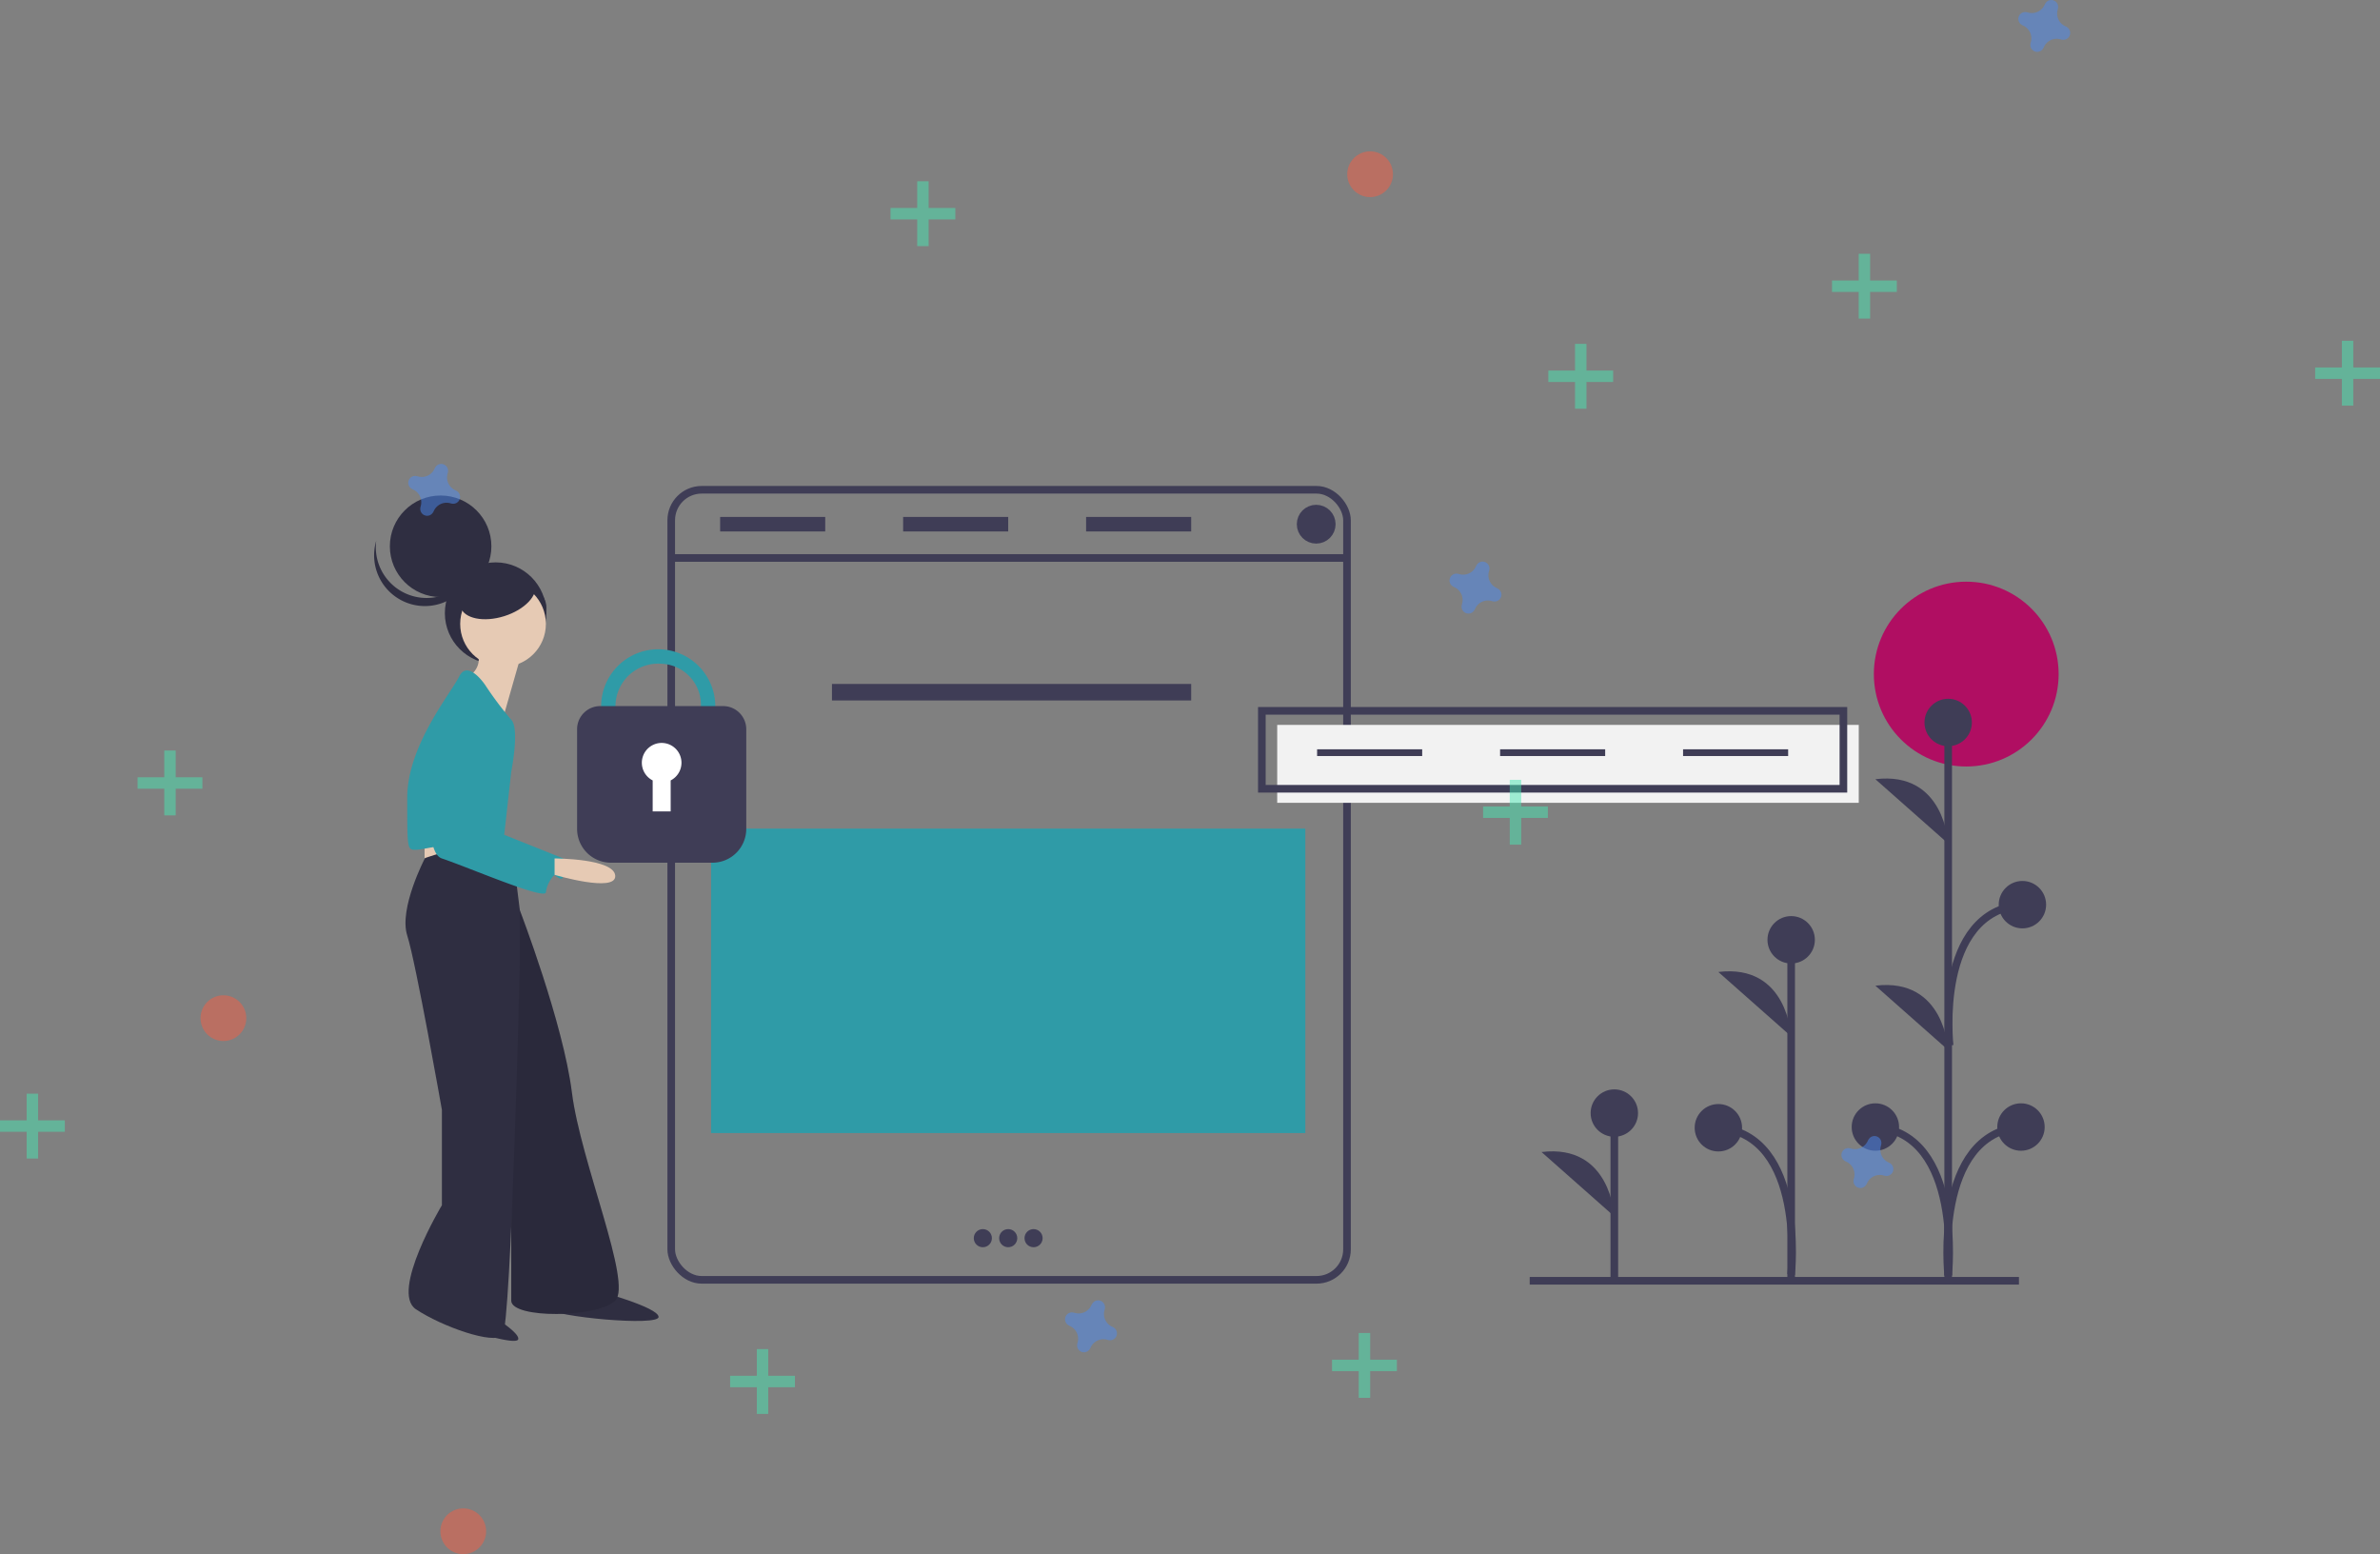 <svg id="Component_59_1" data-name="Component 59 – 1" xmlns="http://www.w3.org/2000/svg" width="312.307" height="203.894" viewBox="0 0 312.307 203.894">
  <rect x="0" y="0" width="312.307" height="203.894" fill="#808080" stroke="none"/>
  <ellipse id="Ellipse_70" data-name="Ellipse 70" cx="12.124" cy="12.124" rx="12.124" ry="12.124" transform="translate(245.889 76.312)" fill="#b00e62"/>
  <line id="Line_22" data-name="Line 22" y1="21.992" transform="translate(211.834 146.029)" fill="#3f3d56" stroke="#3f3d56" stroke-miterlimit="10" stroke-width="1"/>
  <ellipse id="Ellipse_71" data-name="Ellipse 71" cx="3.11" cy="3.11" rx="3.11" ry="3.11" transform="translate(208.725 142.919)" fill="#3f3d56"/>
  <path id="Path_1374" data-name="Path 1374" d="M824.893,614.815s-.444-9.555-9.552-8.445" transform="translate(-613.059 -455.232)" fill="#3f3d56"/>
  <line id="Line_23" data-name="Line 23" y1="73.354" transform="translate(255.643 94.821)" fill="#3f3d56" stroke="#3f3d56" stroke-miterlimit="10" stroke-width="1"/>
  <ellipse id="Ellipse_72" data-name="Ellipse 72" cx="3.11" cy="3.11" rx="3.11" ry="3.11" transform="translate(252.533 91.676)" fill="#3f3d56"/>
  <ellipse id="Ellipse_73" data-name="Ellipse 73" cx="3.11" cy="3.11" rx="3.11" ry="3.11" transform="translate(242.98 144.748)" fill="#3f3d56"/>
  <path id="Path_1375" data-name="Path 1375" d="M1045.986,367.969s-.444-9.555-9.552-8.445" transform="translate(-790.344 -257.298)" fill="#3f3d56"/>
  <path id="Path_1376" data-name="Path 1376" d="M1045.986,504.681s-.444-9.555-9.552-8.445" transform="translate(-790.344 -366.921)" fill="#3f3d56"/>
  <path id="Path_1377" data-name="Path 1377" d="M1045.986,609.642s2-18.573-9.552-19.462" transform="translate(-790.344 -442.323)" fill="none" stroke="#3f3d56" stroke-miterlimit="10" stroke-width="1"/>
  <ellipse id="Ellipse_74" data-name="Ellipse 74" cx="3.11" cy="3.11" rx="3.11" ry="3.11" transform="translate(262.086 144.748)" fill="#3f3d56"/>
  <path id="Path_1378" data-name="Path 1378" d="M1084.113,609.642s-2-18.573,9.552-19.462" transform="translate(-828.469 -442.323)" fill="none" stroke="#3f3d56" stroke-miterlimit="10" stroke-width="1"/>
  <ellipse id="Ellipse_75" data-name="Ellipse 75" cx="3.11" cy="3.11" rx="3.11" ry="3.11" transform="translate(262.275 115.576)" fill="#3f3d56"/>
  <path id="Path_1379" data-name="Path 1379" d="M1085.069,461.423s-2-17.583,9.552-18.471" transform="translate(-829.236 -324.267)" fill="none" stroke="#3f3d56" stroke-miterlimit="10" stroke-width="1"/>
  <line id="Line_24" data-name="Line 24" y1="44.776" transform="translate(235.039 123.295)" fill="#3f3d56" stroke="#3f3d56" stroke-miterlimit="10" stroke-width="1"/>
  <ellipse id="Ellipse_76" data-name="Ellipse 76" cx="3.11" cy="3.11" rx="3.11" ry="3.11" transform="translate(231.93 120.185)" fill="#3f3d56"/>
  <path id="Path_1380" data-name="Path 1380" d="M942,495.6s-.444-9.555-9.552-8.445" transform="translate(-706.965 -359.638)" fill="#3f3d56"/>
  <path id="Path_1381" data-name="Path 1381" d="M942,609.922s2-18.375-9.552-19.264" transform="translate(-706.965 -442.706)" fill="none" stroke="#3f3d56" stroke-miterlimit="10" stroke-width="1"/>
  <ellipse id="Ellipse_77" data-name="Ellipse 77" cx="3.11" cy="3.11" rx="3.11" ry="3.11" transform="translate(222.377 144.843)" fill="#3f3d56"/>
  <line id="Line_25" data-name="Line 25" x2="64.199" transform="translate(200.73 168.028)" fill="none" stroke="#3f3d56" stroke-miterlimit="10" stroke-width="1"/>
  <rect id="Rectangle_803" data-name="Rectangle 803" width="88.675" height="103.652" rx="4" transform="translate(88.08 64.254)" fill="none" stroke="#3f3d56" stroke-miterlimit="10" stroke-width="1"/>
  <line id="Line_26" data-name="Line 26" x2="88.675" transform="translate(88.08 73.203)" fill="none" stroke="#3f3d56" stroke-miterlimit="10" stroke-width="1"/>
  <ellipse id="Ellipse_78" data-name="Ellipse 78" cx="1.545" cy="1.545" rx="1.545" ry="1.545" transform="translate(171.168 67.226)" fill="#fff" stroke="#000" stroke-miterlimit="10" stroke-width="1"/>
  <line id="Line_27" data-name="Line 27" x2="1.391" y2="1.391" transform="translate(172.018 68.076)" fill="#fff" stroke="#000" stroke-miterlimit="10" stroke-width="1"/>
  <line id="Line_28" data-name="Line 28" x1="1.391" y2="1.391" transform="translate(172.018 68.076)" fill="#fff" stroke="#000" stroke-miterlimit="10" stroke-width="1"/>
  <ellipse id="Ellipse_79" data-name="Ellipse 79" cx="1.545" cy="1.545" rx="1.545" ry="1.545" transform="translate(171.168 67.226)" fill="none" stroke="#3f3d56" stroke-miterlimit="10" stroke-width="2"/>
  <line id="Line_29" data-name="Line 29" x2="1.391" y2="1.391" transform="translate(172.018 68.076)" fill="none" stroke="#3f3d56" stroke-miterlimit="10" stroke-width="2"/>
  <line id="Line_30" data-name="Line 30" x1="1.391" y2="1.391" transform="translate(172.018 68.076)" fill="none" stroke="#3f3d56" stroke-miterlimit="10" stroke-width="2"/>
  <rect id="Rectangle_804" data-name="Rectangle 804" width="13.789" height="1.902" transform="translate(94.498 67.82)" fill="#3f3d56"/>
  <rect id="Rectangle_805" data-name="Rectangle 805" width="13.789" height="1.902" transform="translate(118.51 67.82)" fill="#3f3d56"/>
  <rect id="Rectangle_806" data-name="Rectangle 806" width="13.789" height="1.902" transform="translate(142.521 67.82)" fill="#3f3d56"/>
  <rect id="Rectangle_807" data-name="Rectangle 807" width="47.138" height="2.167" transform="translate(109.172 89.73)" fill="#3f3d56"/>
  <rect id="Rectangle_808" data-name="Rectangle 808" width="77.977" height="39.939" transform="translate(93.311 108.71)" fill="#2f9ba7"/>
  <ellipse id="Ellipse_80" data-name="Ellipse 80" cx="1.189" cy="1.189" rx="1.189" ry="1.189" transform="translate(127.781 161.25)" fill="#3f3d56"/>
  <ellipse id="Ellipse_81" data-name="Ellipse 81" cx="1.189" cy="1.189" rx="1.189" ry="1.189" transform="translate(131.109 161.25)" fill="#3f3d56"/>
  <ellipse id="Ellipse_82" data-name="Ellipse 82" cx="1.189" cy="1.189" rx="1.189" ry="1.189" transform="translate(134.438 161.25)" fill="#3f3d56"/>
  <rect id="Rectangle_809" data-name="Rectangle 809" width="76.312" height="10.223" transform="translate(167.596 95.102)" fill="#f2f2f2"/>
  <rect id="Rectangle_810" data-name="Rectangle 810" width="76.312" height="10.223" transform="translate(165.582 93.258)" fill="none" stroke="#3f3d56" stroke-miterlimit="10" stroke-width="1"/>
  <rect id="Rectangle_811" data-name="Rectangle 811" width="13.789" height="0.885" transform="translate(172.832 98.302)" fill="#3f3d56"/>
  <rect id="Rectangle_812" data-name="Rectangle 812" width="13.789" height="0.885" transform="translate(196.844 98.302)" fill="#3f3d56"/>
  <rect id="Rectangle_813" data-name="Rectangle 813" width="13.789" height="0.885" transform="translate(220.854 98.302)" fill="#3f3d56"/>
  <path id="Path_1382" data-name="Path 1382" d="M95.273,704.541s7.238,3.95,6.943,5.179c-.16.667-4.052-.329-7.714-1.6-3.088-1.071,1.713-.6,1.329-1.224A3.172,3.172,0,0,1,95.273,704.541Z" transform="translate(-34.215 -534.023)" fill="#2f2e41"/>
  <path id="Path_1383" data-name="Path 1383" d="M162.357,698.711s7.961,2.148,7.961,3.412-13.648,0-14.785-1.137S162.357,698.711,162.357,698.711Z" transform="translate(-83.898 -529.348)" fill="#2f2e41"/>
  <path id="Path_1384" data-name="Path 1384" d="M121.543,418.093l3.412,5.687s5.687,14.785,6.824,23.884,7.961,25.021,5.687,27.3-13.648,2.4-13.648,0v-46.63Z" transform="translate(-56.732 -304.333)" fill="#2f2e41"/>
  <path id="Path_1385" data-name="Path 1385" d="M121.543,418.093l3.412,5.687s5.687,14.785,6.824,23.884,7.961,25.021,5.687,27.3-13.648,2.4-13.648,0v-46.63Z" transform="translate(-56.732 -304.333)" opacity="0.1"/>
  <path id="Path_1386" data-name="Path 1386" d="M75.624,395.133v4.549c0,1.137,6.824,1.137,6.824,1.137v-4.549Z" transform="translate(-19.912 -285.923)" fill="#e6cab4"/>
  <path id="Path_1387" data-name="Path 1387" d="M68.906,402.011l-3.349,1.074s-3.475,6.634-2.338,10.173,4.549,22.873,4.549,22.873v12.511s-6.824,11.373-3.412,13.648,10.236,4.676,11.373,3.412S78,416.8,78,416.8v-6.824l-1.137-9.1Z" transform="translate(-9.781 -290.525)" fill="#2f2e41"/>
  <ellipse id="Ellipse_86" data-name="Ellipse 86" cx="6.661" cy="6.661" rx="6.661" ry="6.661" transform="translate(58.375 73.779)" fill="#2f2e41"/>
  <ellipse id="Ellipse_87" data-name="Ellipse 87" cx="6.661" cy="6.661" rx="6.661" ry="6.661" transform="translate(51.158 65.008)" fill="#2f2e41"/>
  <path id="Path_1388" data-name="Path 1388" d="M45.19,208.3a6.661,6.661,0,0,0,10.287-3.5,6.661,6.661,0,1,1-12.994-2.732A6.659,6.659,0,0,0,45.19,208.3Z" transform="translate(6.885 -131.112)" fill="#2f2e41"/>
  <ellipse id="Ellipse_88" data-name="Ellipse 88" cx="4.33" cy="3.386" rx="4.33" ry="3.386" transform="translate(63.037 76.332)" fill="#2f2e41"/>
  <ellipse id="Ellipse_89" data-name="Ellipse 89" cx="5.623" cy="5.623" rx="5.623" ry="5.623" transform="translate(60.387 76.228)" fill="#e6cab4"/>
  <path id="Path_1389" data-name="Path 1389" d="M103.582,274.6a2.491,2.491,0,0,1-1.137,3.412c-2.275,1.137,4.549,5.687,4.549,5.687l2.275-7.961Z" transform="translate(-41.047 -189.269)" fill="#e6cab4"/>
  <path id="Path_1390" data-name="Path 1390" d="M74.38,289.788s-2.275-3.412-3.412-1.137-6.824,9.1-6.824,15.923,0,6.824,1.137,6.824,4.549-1.137,5.687,0,5.687,0,5.687,0l1.137-10.236s1.137-5.687,0-6.824A45.342,45.342,0,0,1,74.38,289.788Z" transform="translate(-10.707 -199.912)" fill="#2f9ba7"/>
  <path id="Path_1391" data-name="Path 1391" d="M80.967,306.707s-3.412,17.06,0,18.2,13.648,5.56,13.648,4.423a3.971,3.971,0,0,1,1.137-2.275s1.137,1.137,1.137,0V324.9l-11.373-4.549V308.982s2.275-5.687,0-5.687S80.967,306.707,80.967,306.707Z" transform="translate(-22.98 -212.282)" fill="#2f9ba7"/>
  <path id="Path_1392" data-name="Path 1392" d="M161.723,412.353s7.835,0,7.961,2.275-7.961-.126-7.961-.126Z" transform="translate(-88.951 -299.731)" fill="#e6cab4"/>
  <ellipse id="Ellipse_90" data-name="Ellipse 90" cx="5.118" cy="2.843" rx="5.118" ry="2.843" transform="translate(59.58 76.949) rotate(-17.485)" fill="#2f2e41"/>
  <path id="Path_1761" data-name="Path 1761" d="M522.33,427.946a7.491,7.491,0,1,1,7.039-7.477A7.276,7.276,0,0,1,522.33,427.946Zm0-13.065a5.606,5.606,0,1,0,5.149,5.588A5.388,5.388,0,0,0,522.33,414.881Z" transform="translate(-435.506 -327.797)" fill="#2f9ba7"/>
  <path id="Path_1762" data-name="Path 1762" d="M514.265,467.962H500.935a4.439,4.439,0,0,1-4.434-4.434V450.452a3.039,3.039,0,0,1,3.036-3.036h16.128a3.039,3.039,0,0,1,3.036,3.036v13.076A4.439,4.439,0,0,1,514.265,467.962Z" transform="translate(-420.775 -354.782)" fill="#3f3d56"/>
  <path id="Path_1763" data-name="Path 1763" d="M541.037,472.409a2.6,2.6,0,1,0-3.779,2.312v4.064h2.362v-4.064A2.6,2.6,0,0,0,541.037,472.409Z" transform="translate(-451.613 -372.336)" fill="#fff"/>
  <g id="Group_358" data-name="Group 358" transform="translate(211.68 45.113) rotate(90)" opacity="0.5">
    <rect id="Rectangle_818" data-name="Rectangle 818" width="1.501" height="8.506" transform="translate(3.502)" fill="#47e6b1"/>
    <rect id="Rectangle_819" data-name="Rectangle 819" width="8.506" height="1.501" transform="translate(0 3.502)" fill="#47e6b1"/>
  </g>
  <g id="Group_1366" data-name="Group 1366" transform="translate(183.299 174.88) rotate(90)" opacity="0.5">
    <rect id="Rectangle_818-2" data-name="Rectangle 818" width="1.501" height="8.506" transform="translate(3.502)" fill="#47e6b1"/>
    <rect id="Rectangle_819-2" data-name="Rectangle 819" width="8.506" height="1.501" transform="translate(0 3.502)" fill="#47e6b1"/>
  </g>
  <g id="Group_359" data-name="Group 359" transform="translate(26.559 98.465) rotate(90)" opacity="0.5">
    <rect id="Rectangle_820" data-name="Rectangle 820" width="1.501" height="8.506" transform="translate(3.507)" fill="#47e6b1"/>
    <rect id="Rectangle_821" data-name="Rectangle 821" width="8.506" height="1.501" transform="translate(0 3.502)" fill="#47e6b1"/>
  </g>
  <g id="Group_360" data-name="Group 360" transform="translate(125.361 23.782) rotate(90)" opacity="0.5">
    <rect id="Rectangle_822" data-name="Rectangle 822" width="1.501" height="8.506" transform="translate(3.502 0)" fill="#47e6b1"/>
    <rect id="Rectangle_823" data-name="Rectangle 823" width="8.506" height="1.501" transform="translate(0 3.502)" fill="#47e6b1"/>
  </g>
  <g id="Group_361" data-name="Group 361" transform="translate(248.904 33.293) rotate(90)" opacity="0.5">
    <rect id="Rectangle_824" data-name="Rectangle 824" width="1.501" height="8.506" transform="translate(3.507)" fill="#47e6b1"/>
    <rect id="Rectangle_825" data-name="Rectangle 825" width="8.506" height="1.501" transform="translate(0 3.502)" fill="#47e6b1"/>
  </g>
  <path id="Path_1393" data-name="Path 1393" d="M157.547,468.636a1.839,1.839,0,0,1-1.023-2.222.915.915,0,0,0,.041-.2h0a.9.9,0,0,0-1.654-.613h0a.9.9,0,0,0-.1.18,1.839,1.839,0,0,1-2.222,1.023.915.915,0,0,0-.2-.041h0a.9.9,0,0,0-.613,1.654h0a.9.9,0,0,0,.18.1,1.839,1.839,0,0,1,1.023,2.222.915.915,0,0,0-.041.2h0a.9.9,0,0,0,1.654.613h0a.894.894,0,0,0,.1-.18,1.839,1.839,0,0,1,2.222-1.023.915.915,0,0,0,.2.041h0a.9.9,0,0,0,.613-1.654h0A.9.9,0,0,0,157.547,468.636Z" transform="translate(525.549 -90.486) rotate(90)" fill="#4d8af0" opacity="0.5"/>
  <path id="Path_1394" data-name="Path 1394" d="M141.052,647.986a1.839,1.839,0,0,1-1.023-2.222.915.915,0,0,0,.041-.2h0a.9.9,0,0,0-1.654-.613h0a.9.9,0,0,0-.1.18,1.839,1.839,0,0,1-2.218,1.028.915.915,0,0,0-.2-.041h0a.9.9,0,0,0-.613,1.654h0a.9.9,0,0,0,.18.1,1.839,1.839,0,0,1,1.023,2.222.914.914,0,0,0-.041.2h0a.9.9,0,0,0,1.654.613h0a.893.893,0,0,0,.1-.18,1.839,1.839,0,0,1,2.222-1.023.915.915,0,0,0,.2.041h0a.9.9,0,0,0,.613-1.654h0A.893.893,0,0,0,141.052,647.986Z" transform="translate(916.18 -134.857) rotate(90)" fill="#4d8af0" opacity="0.5"/>
  <circle id="Ellipse_91" data-name="Ellipse 91" cx="3.002" cy="3.002" r="3.002" transform="translate(182.789 19.855) rotate(90)" fill="#f55f44" opacity="0.5"/>
  <circle id="Ellipse_92" data-name="Ellipse 92" cx="3.002" cy="3.002" r="3.002" transform="translate(32.318 130.573) rotate(90)" fill="#f55f44" opacity="0.5"/>
  <g id="Group_358-2" data-name="Group 358" transform="translate(303.801 53.212) rotate(-90)" opacity="0.5">
    <rect id="Rectangle_818-3" data-name="Rectangle 818" width="1.501" height="8.506" transform="translate(3.502 0)" fill="#47e6b1"/>
    <rect id="Rectangle_819-3" data-name="Rectangle 819" width="8.506" height="1.501" transform="translate(0 3.502)" fill="#47e6b1"/>
  </g>
  <g id="Group_359-2" data-name="Group 359" transform="translate(194.611 110.813) rotate(-90)" opacity="0.5">
    <rect id="Rectangle_820-2" data-name="Rectangle 820" width="1.501" height="8.506" transform="translate(3.507 0)" fill="#47e6b1"/>
    <rect id="Rectangle_821-2" data-name="Rectangle 821" width="8.506" height="1.501" transform="translate(0 3.502)" fill="#47e6b1"/>
  </g>
  <g id="Group_360-2" data-name="Group 360" transform="translate(95.807 185.497) rotate(-90)" opacity="0.5">
    <rect id="Rectangle_822-2" data-name="Rectangle 822" width="1.501" height="8.506" transform="translate(3.502 0)" fill="#47e6b1"/>
    <rect id="Rectangle_823-2" data-name="Rectangle 823" width="8.506" height="1.501" transform="translate(0 3.502)" fill="#47e6b1"/>
  </g>
  <g id="Group_361-2" data-name="Group 361" transform="translate(0 151.99) rotate(-90)" opacity="0.5">
    <rect id="Rectangle_824-2" data-name="Rectangle 824" width="1.501" height="8.506" transform="translate(3.507 0)" fill="#47e6b1"/>
    <rect id="Rectangle_825-2" data-name="Rectangle 825" width="8.506" height="1.501" transform="translate(0 3.502)" fill="#47e6b1"/>
  </g>
  <path id="Path_1393-2" data-name="Path 1393" d="M6.2,3.459A1.839,1.839,0,0,1,5.176,1.236a.915.915,0,0,0,.041-.2h0A.9.9,0,0,0,3.562.42h0a.9.9,0,0,0-.1.18A1.839,1.839,0,0,1,1.236,1.624a.915.915,0,0,0-.2-.041h0A.9.9,0,0,0,.42,3.238h0a.9.9,0,0,0,.18.1A1.839,1.839,0,0,1,1.624,5.564a.915.915,0,0,0-.041.2h0a.9.9,0,0,0,1.654.613h0a.894.894,0,0,0,.1-.18A1.839,1.839,0,0,1,5.564,5.176a.915.915,0,0,0,.2.041h0A.9.9,0,0,0,6.38,3.562h0A.9.9,0,0,0,6.2,3.459Z" transform="translate(190.219 80.488) rotate(-90)" fill="#4d8af0" opacity="0.5"/>
  <path id="Path_1394-2" data-name="Path 1394" d="M6.195,3.459A1.839,1.839,0,0,1,5.172,1.236a.915.915,0,0,0,.041-.2h0A.9.9,0,0,0,3.558.42h0a.9.9,0,0,0-.1.18A1.839,1.839,0,0,1,1.236,1.628a.915.915,0,0,0-.2-.041h0A.9.9,0,0,0,.42,3.242h0a.9.9,0,0,0,.18.1A1.839,1.839,0,0,1,1.624,5.568a.914.914,0,0,0-.041.2h0a.9.9,0,0,0,1.654.613h0a.893.893,0,0,0,.1-.18A1.839,1.839,0,0,1,5.564,5.181a.915.915,0,0,0,.2.041h0A.9.9,0,0,0,6.38,3.567h0A.893.893,0,0,0,6.195,3.459Z" transform="translate(241.643 155.851) rotate(-90)" fill="#4d8af0" opacity="0.5"/>
  <path id="Path_1751" data-name="Path 1751" d="M6.195,3.459A1.839,1.839,0,0,1,5.172,1.236a.915.915,0,0,0,.041-.2h0A.9.9,0,0,0,3.558.42h0a.9.9,0,0,0-.1.18A1.839,1.839,0,0,1,1.236,1.628a.915.915,0,0,0-.2-.041h0A.9.9,0,0,0,.42,3.242h0a.9.9,0,0,0,.18.1A1.839,1.839,0,0,1,1.624,5.568a.914.914,0,0,0-.041.2h0a.9.9,0,0,0,1.654.613h0a.893.893,0,0,0,.1-.18A1.839,1.839,0,0,1,5.564,5.181a.915.915,0,0,0,.2.041h0A.9.9,0,0,0,6.38,3.567h0A.893.893,0,0,0,6.195,3.459Z" transform="translate(139.764 177.405) rotate(-90)" fill="#4d8af0" opacity="0.5"/>
  <ellipse id="Ellipse_91-2" data-name="Ellipse 91" cx="3.002" cy="3.002" rx="3.002" ry="3.002" transform="translate(57.787 203.894) rotate(-90)" fill="#f55f44" opacity="0.5"/>
</svg>
